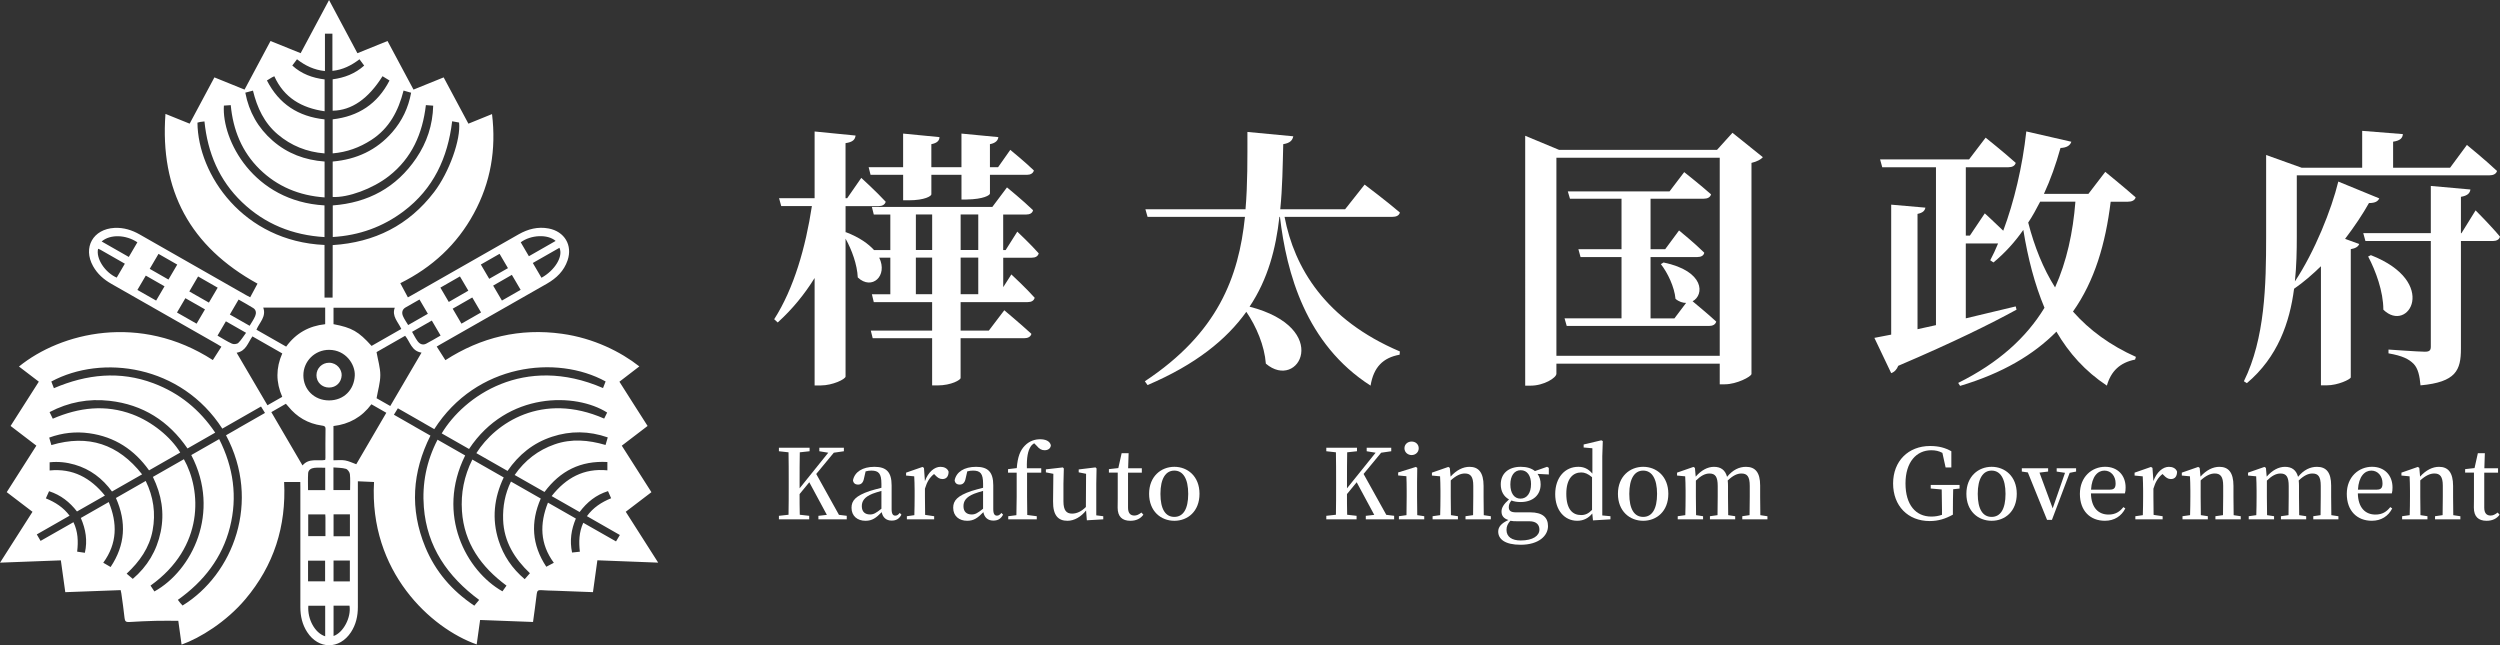 <?xml version="1.0" encoding="UTF-8"?>
<svg id="_레이어_1" data-name="레이어 1" xmlns="http://www.w3.org/2000/svg" viewBox="0 0 1316.03 339.68">
  <rect x="0" y="0" width="1316.03" height="339.68" fill="#333333" stroke="none"/>
  <defs>
    <style>
      .cls-1 {
        fill: #fff;
        stroke-width: 0px;
      }
    </style>
  </defs>
  <g>
    <path class="cls-1" d="M329.36,269.43c4.55-3.48,8.99-6.86,13.56-10.34-5.21-8.18-10.36-16.25-15.6-24.48,4.59-3.5,9.06-6.93,13.58-10.38-2.58-4.05-5.01-7.84-7.43-11.64-2.45-3.84-4.89-7.7-7.4-11.65,3.57-2.74,7.01-5.38,10.49-8.06-9.78-7.67-23.97-14.85-40.67-17.17-22.18-3.09-42.6,1.75-61.43,13.89-1.57-2.45-3.04-4.77-4.56-7.17.93-.54,1.61-.95,2.29-1.34,18.58-10.59,37.15-21.18,55.74-31.77,5.04-2.88,8.98-6.73,10.86-12.29,2.7-7.93-1.63-15.17-9.95-16.75-5.67-1.08-10.9.28-15.81,3.07-18.71,10.65-37.41,21.33-56.12,31.98-.67.38-1.35.75-2.19,1.21-1.36-2.56-2.63-4.93-3.99-7.46,16.81-8.34,29.86-20.41,38.7-36.7,8.87-16.31,11.85-33.69,9.58-52.32-4.32,1.76-8.3,3.38-12.43,5.05-4.37-8.18-8.67-16.22-13.03-24.37-5.38,2.18-10.57,4.28-15.87,6.43-4.61-8.61-9.14-17.1-13.68-25.58-5.44,2.2-10.56,4.27-15.85,6.42-4.97-9.31-9.86-18.48-14.93-27.98-5.08,9.52-9.99,18.7-14.95,27.97-5.36-2.17-10.55-4.27-15.86-6.41-4.6,8.6-9.1,17.03-13.67,25.58-5.35-2.17-10.53-4.27-15.87-6.43-4.38,8.18-8.68,16.23-13.03,24.36-4.2-1.69-8.22-3.31-12.73-5.14-3,40.31,13.01,69.88,48.45,89.36-1.24,2.32-2.51,4.69-3.85,7.18-.88-.45-1.57-.8-2.25-1.19-18.65-10.63-37.29-21.26-55.93-31.89-4.09-2.33-8.46-3.69-13.22-3.45-11.32.59-16.78,10.33-11.32,20.13,2.26,4.06,5.6,7.02,9.63,9.31,18.59,10.58,37.17,21.17,55.75,31.77.71.41,1.4.86,2.18,1.33-1.61,2.51-3.06,4.77-4.51,7.03-38.42-24.82-80-14.5-102.05,3.41,3.49,2.66,6.95,5.3,10.45,7.97-5,7.85-9.88,15.51-14.86,23.31,4.57,3.5,9.06,6.92,13.57,10.37-5.3,8.31-10.44,16.38-15.6,24.48,4.63,3.54,9.08,6.93,13.56,10.34-5.72,8.98-11.32,17.75-17.08,26.77,10.9-.41,21.41-.81,32.01-1.21.8,5.75,1.56,11.22,2.33,16.75,9.89-.37,19.47-.72,29.15-1.08.15.71.29,1.25.37,1.8.59,4.32,1.25,8.63,1.69,12.95.17,1.7.82,2.14,2.44,2.04,4.62-.29,9.24-.5,13.86-.62,3.94-.1,7.9-.02,11.98-.02.56,4.05,1.14,8.27,1.73,12.53,9.7-3.44,23.55-12.01,33.54-23.85,15.05-17.81,21.61-38.4,20.44-61.74h8.51c0,.89,0,1.72.04,2.56v63.38c0,4.67,1,9.07,3.57,13.04,5.98,9.24,17.05,9.28,23.08.07,2.63-4.03,3.62-8.5,3.62-13.25-.01-21.2,0-42.4,0-63.6v-2.58c3.11.14,5.81.26,8.51.38-2.68,47.11,29.84,76.96,54.04,85.5.6-4.3,1.19-8.57,1.8-12.87,9.45.35,18.59.71,27.86,1.05.68-5.1,1.4-9.96,1.96-14.84.18-1.56.75-2.05,2.33-1.91,2.44.22,4.91.2,7.36.3,6.57.24,13.13.49,19.9.75.78-5.61,1.53-11.09,2.32-16.77,10.66.41,21.14.81,32.01,1.23-5.8-9.09-11.39-17.87-17.06-26.76ZM285.04,146.22c-1.47-2.49-2.93-4.99-4.56-7.78,4.81-2.74,9.42-5.36,14.02-8,2.09,4.46-2.32,11.83-9.46,15.78ZM292.49,126.83c-4.65,2.66-9.23,5.29-14.08,8.05-1.51-2.57-2.9-4.96-4.29-7.33,5.36-3.97,14.23-4.37,18.37-.72ZM274.07,152.58c-3.28,1.88-6.43,3.69-9.85,5.64-1.53-2.59-2.99-5.1-4.62-7.87,3.24-1.86,6.39-3.68,9.85-5.66,1.56,2.66,3.03,5.17,4.62,7.88ZM262.98,133.62h0c1.46,2.48,2.89,4.91,4.42,7.53-3.3,1.88-6.51,3.72-9.87,5.62-1.5-2.56-2.9-4.94-4.41-7.52,3.29-1.87,6.45-3.68,9.85-5.63ZM253.23,164.48c-3.45,1.98-6.73,3.85-10.31,5.9-1.58-2.7-3.05-5.2-4.62-7.88,3.47-1.99,6.76-3.87,10.31-5.9,1.53,2.6,3.02,5.15,4.62,7.88ZM242.12,145.51c1.48,2.52,2.89,4.9,4.42,7.51-3.41,1.96-6.73,3.87-10.3,5.93-1.48-2.51-2.89-4.93-4.42-7.54,3.44-1.98,6.72-3.85,10.3-5.9ZM231.92,176.64h0c-2.63,1.5-5.06,2.99-7.6,4.29-1.83.93-3.42.14-4.51-1.35-1.08-1.47-1.88-3.15-2.9-4.89,3.48-1.99,6.83-3.9,10.4-5.94,1.54,2.63,3.03,5.18,4.62,7.88ZM213.41,161.89h0c2.39-1.42,4.83-2.77,7.42-4.23,1.47,2.5,2.86,4.88,4.41,7.52-3.54,2.03-6.88,3.94-10.38,5.93-1-1.69-2.07-3.13-2.74-4.74-.71-1.69-.48-3.42,1.3-4.48ZM211.25,173.16c-5.26,3-10.42,5.94-15.65,8.93-6.9-7.64-10.3-9.58-20.03-11.45v-8.63h32.24c-1.68,4.48,1.8,7.46,3.44,11.15ZM103.91,64.57h0c.47-.12.95-.29,1.44-.37.7-.11,1.41-.18,2.28-.28,1.66,16.48,7.75,31.02,19.79,42.52,11.98,11.46,26.64,17.38,43.4,18.36v-16.68c-37.49-2.12-54.14-34.43-52.96-52.53,1.17-.08,2.35-.16,3.61-.24,1.21,13.08,5.9,24.57,15.18,33.7,9.33,9.16,20.9,13.93,34.21,14.87v-18.89c-10.36-.76-19.54-4.2-27.3-10.95-7.73-6.73-12.5-15.14-14.43-25.3,1.44-.38,2.67-.71,4.03-1.08,2.19,9.01,5.93,17.04,13.07,23.06,7.03,5.94,15.25,9.25,24.6,10v-17.92c-13.86-1.5-23.99-8.1-30.32-20.48,1.03-.63,1.81-1.13,2.62-1.61.35-.22.75-.37,1.27-.61,5.12,11.33,14.39,16.7,26.48,18.43v-16.76c-6.36-.78-12.16-2.86-17.02-7.31.87-1.16,1.63-2.17,2.48-3.3,4.35,3.38,9,5.62,14.71,6.21v-19.69h3.93v19.59c5.52-.57,10-2.87,14.25-6.11.86,1.16,1.64,2.21,2.47,3.33-4.84,4.31-10.41,6.41-16.59,7.22v16.53c9.98-.15,18.78-6.24,26.25-18.16,1.2.74,2.39,1.47,3.68,2.26-6.32,12.32-16.39,18.89-29.92,20.44v17.92c7.5-.63,14.17-3.08,20.33-7.06,9.52-6.15,14.28-15.36,16.98-26,1.42.4,2.63.75,3.98,1.13-1.45,7.94-4.74,14.81-9.93,20.78-8.24,9.47-18.86,14.35-31.36,15.44v18.65c7.97.46,21.04-4.28,29.61-11,12.09-9.47,17.69-22.35,19.45-37.35,1.22.09,2.4.18,3.85.29-.26,10.21-3.31,19.38-8.92,27.66-10.45,15.44-25.34,23.46-43.95,24.85v16.63c13.93-.83,26.32-5.3,37.23-13.49,15.79-11.86,23.31-28.22,25.62-47.43,1.32.25,2.5.46,3.64.66,1.01,8.79-5.15,26.16-13.15,36.62-13.35,17.47-31.3,26.49-53.38,27.9v11.8l-.05,15.84h-4.25v-27.71c-42.82-1.9-66.65-37.03-66.89-64.38ZM138.57,161.91h0s32.61,0,32.61,0v8.75c-8.52.91-15.41,4.73-20.54,11.81-5.26-3-10.42-5.94-15.65-8.92,1.62-3.84,5.31-6.87,3.58-11.64ZM125.6,157.69h0c2.68,1.54,5.25,2.93,7.72,4.48,1.59,1.01,1.64,2.74,1.01,4.21-.72,1.75-1.87,3.34-2.92,5.12-3.54-2.02-6.89-3.93-10.42-5.93,1.55-2.66,3.02-5.17,4.61-7.89ZM61.43,146.14c-6.26-2.76-11.01-10.13-9.79-15.2.46.2.92.35,1.33.59,4.22,2.4,8.44,4.82,12.75,7.28-1.5,2.56-2.9,4.95-4.28,7.32ZM67.8,135.26c-2.48-1.42-4.84-2.77-7.19-4.1-2.3-1.31-4.61-2.63-7.1-4.05,4.5-3.86,12.7-3.62,18.81.44-1.46,2.49-2.93,5-4.52,7.72h0ZM82.19,158.23h0c-3.32-1.88-6.47-3.68-9.86-5.61,1.53-2.62,2.93-5,4.42-7.54,3.29,1.88,6.45,3.68,9.86,5.63-1.47,2.51-2.89,4.93-4.42,7.52ZM78.82,141.52h0c1.55-2.66,3.02-5.16,4.62-7.88,3.33,1.9,6.53,3.74,9.86,5.64-1.58,2.7-3.05,5.2-4.62,7.88-3.35-1.92-6.51-3.72-9.85-5.63ZM103.5,170.39h0c-3.44-1.95-6.77-3.85-10.33-5.88,1.49-2.53,2.92-4.96,4.42-7.54,3.5,1.99,6.84,3.9,10.32,5.89-1.5,2.54-2.89,4.92-4.42,7.52ZM109.98,159.3c-3.45-1.96-6.79-3.87-10.32-5.88,1.57-2.67,3.05-5.22,4.62-7.89,3.56,2.04,6.92,3.97,10.31,5.91-1.63,2.78-3.07,5.23-4.62,7.86h0ZM114.51,176.67c1.49-2.54,2.88-4.92,4.4-7.53,3.5,1.99,6.88,3.91,10.62,6.05-1.44,1.94-2.56,3.85-4.1,5.33-.66.63-2.42.8-3.32.39-2.6-1.17-5-2.75-7.61-4.23ZM125.4,225.42v.04c-2.14,1.23-4.29,2.45-6.42,3.67,18.62,34.89,3.81,73.24-22.88,89.63-.41-.46-.86-.93-1.27-1.42-.39-.48-.75-.99-1.2-1.57,13.67-9.67,23.35-22.17,27.41-38.23,4.05-15.99,1.87-31.47-5.66-46.38-5.12,2.93-9.91,5.67-14.69,8.39,15.78,30.24.3,60.92-19.41,71.8-.68-1.02-1.36-2.06-2.04-3.08,28.55-20.39,26.76-50.18,17.57-66.53-5.42,3.09-10.83,6.18-16.32,9.31,4.57,9.36,6.16,18.92,4.1,28.93-2.06,9.98-7.05,18.27-14.69,24.75-1.17-.99-2.18-1.84-3.23-2.74,6.87-6.41,11.99-13.65,13.68-22.79,1.68-8.98.45-17.64-3.64-26.02-5.41,3.09-10.57,6.05-15.68,8.97,5.66,12.8,4.93,24.74-2.8,36.33-1.46-.85-2.6-1.51-3.87-2.25,7.42-10.19,7.48-20.77,2.89-31.95-5.06,2.89-9.86,5.63-14.7,8.39,2.6,5.95,3.58,11.93,2.13,18.33-1.5-.22-2.74-.41-4.06-.6.63-5.44.45-10.54-1.95-15.51-5.85,3.33-11.5,6.54-17.31,9.85-.72-1.25-1.32-2.27-1.99-3.41,5.85-3.35,11.52-6.58,17.26-9.86-3.27-4.38-7.52-7.09-12.49-9.12.6-1.33,1.13-2.53,1.69-3.77,6.23,2.02,10.86,5.73,14.7,10.67,4.92-2.81,9.7-5.54,14.7-8.38-7.6-9.37-16.9-14.42-29.1-13.21v-4.3c4.61-.48,8.94,0,13.21,1.24,8.21,2.39,14.6,7.28,19.62,14.14,5.32-3.03,10.48-5.98,15.85-9.04-12.53-15.92-28.3-21.17-47.77-15.4-.4-1.39-.75-2.6-1.13-3.94,6.99-2.55,13.97-3.27,21.08-2.29,13.41,1.85,23.75,8.67,31.48,19.54,5.6-3.2,11.01-6.29,16.41-9.38-4.97-8.21-14.82-16.22-25.09-20.08-14.23-5.35-28.2-3.69-42,2.26-.56-1.16-1.08-2.23-1.69-3.47,10-5.27,20.54-7.2,31.56-5.95,17.57,1.98,31.13,10.62,41.05,25.09,4.84-2.77,9.63-5.49,14.58-8.33-8.16-12.16-18.9-20.88-32.46-25.98-17.72-6.67-35.16-4.81-52.45,2.58-.47-1.2-.92-2.36-1.36-3.51,26.68-14.38,68.35-8.8,90.02,24.79,2.17-1.24,4.34-2.48,6.51-3.72l13.86-7.92,2.09,3.39-14.13,8.07ZM124.57,185.68h0c4.94-.83,5.89-5.18,8.31-8.6,5.3,3.03,10.46,5.97,15.71,8.97-3.39,7.66-3.38,15.2-.01,22.85-2.58,1.47-5.06,2.89-7.79,4.44-5.38-9.19-10.71-18.28-16.22-27.66ZM162.2,249.13c.11-1.84,1.66-2.67,3.3-2.85,1.83-.2,3.71-.05,5.7-.05v11.77h-9.05c0-2.95-.12-5.92.05-8.87ZM162.16,295.14h8.98v10.88h-8.98v-10.88ZM171.18,334.95c-5.41-1.68-9.42-9.05-8.87-16.1h8.87v16.1ZM162.25,282.24v-11.46h8.98c.04.68.1,1.17.09,1.66.01,3.2,0,6.42,0,9.8h-9.07ZM171.32,241.05c0,.34-.08.68-.14,1.08-4,.7-8.49-1.16-11.94,2.89-5.51-9.42-10.89-18.63-16.41-28.07,2.65-1.53,5.11-2.93,7.66-4.4.45.5.84.9,1.19,1.34,4.57,5.66,10.45,9.1,17.72,10.13,1.15.16,1.99.29,1.96,1.86-.11,5.06-.04,10.12-.05,15.18ZM159.7,197.62c-.03-7.47,6.04-13.5,13.59-13.46,8.69.05,13.75,7.6,13.47,13.53-.35,7.54-5.78,13.09-13.55,13.09s-13.49-5.71-13.51-13.16ZM175.59,334.8v-15.96h8.39c.99,6.1-3.21,14.19-8.39,15.96ZM184.17,306.06h-8.59v-11h8.59v11ZM184.2,282.29h-8.61v-11.53h8.61v11.53ZM184.29,257.99h-8.76v-11.93c2.27.21,4.5.15,6.55.74.93.26,1.99,1.75,2.11,2.78.29,2.73.1,5.51.1,8.41ZM187.54,244.38h0c-2.07-.74-3.92-1.67-5.88-2.01-1.95-.34-3.99-.07-6.12-.07v-18.03c8.28-.98,14.95-4.7,19.97-11.46,2.6,1.49,5.14,2.93,7.85,4.48-5.41,9.25-10.7,18.33-15.82,27.09ZM198.23,209.63c.74-4.25,1.96-8.22,1.97-12.18,0-3.9-1.23-7.81-1.98-12.1,4.68-2.67,9.84-5.62,15.05-8.59,2.65,3.19,3.3,8.03,8.63,8.87-5.55,9.47-10.95,18.7-16.46,28.1-2.64-1.51-5.11-2.92-7.21-4.1ZM324.29,285.01c-5.86-3.34-11.53-6.56-17.25-9.81-2.27,5-2.38,10.01-1.8,15.22-1.44.16-2.7.29-4.1.44-1.32-6.27-.45-12.09,2-17.89-4.84-2.77-9.63-5.5-14.69-8.38-4.44,11.19-4.23,21.7,3.09,31.67-1.42.75-2.6,1.38-3.96,2.08-7.63-11.52-8.38-23.39-2.92-35.9-5.24-2.98-10.4-5.93-15.69-8.95-3.16,6.49-4.35,13.15-4.12,20.09.39,11.57,6.08,20.56,14.1,28.17-.96,1.1-1.83,2.1-2.74,3.13-6.64-5.62-11.19-12.35-13.75-20.38-3.61-11.36-2.42-22.38,2.7-33.17-5.55-3.16-10.95-6.24-16.52-9.42-4.36,8.74-6.1,17.74-5.46,27.17,1.16,16.87,10.09,29.31,23.45,39.2-.77,1.08-1.45,2.05-2.14,3-18.96-10.66-35.13-40.34-19.62-71.52-4.77-2.72-9.55-5.45-14.54-8.3-5.86,11.31-8.19,23.15-7.21,35.55,1.64,20.84,12.47,36.47,29.11,48.79-.87,1.04-1.68,2-2.55,3.04-11.84-7.9-20.54-18.08-25.83-30.92-8.19-19.87-6.9-39.41,2.74-58.6-2.82-1.6-5.61-3.2-8.4-4.78,0,0,0-.01.01-.02l-10.85-6.2,2.09-3.39,13.86,7.92v.02c1.77,1.01,3.54,2.02,5.3,3.03,22.13-34.55,64.39-39.26,90.2-25.1-.45,1.15-.91,2.32-1.36,3.48-41.67-18.07-73.3,4.45-84.92,23.87,4.8,2.74,9.6,5.48,14.39,8.2,20.18-30.47,56.37-29.61,72.7-19.17-.53,1.05-1.05,2.12-1.57,3.17-32.55-14.27-57.22,2.26-67.28,18.19,5.47,3.11,10.93,6.23,16.42,9.36,5.94-8.63,13.56-14.75,23.37-17.98,9.77-3.22,19.5-3.09,29.38.34-.44,1.48-.78,2.68-1.17,3.98-9-2.64-17.92-3.42-26.76-.34-8.72,3.05-15.72,8.42-21.08,16.14,5.4,3.07,10.55,6.01,15.71,8.94,8.3-11.16,19.08-16.56,33.1-15.77v4.38c-12.43-1.21-21.79,3.98-29.34,13.55,5.05,2.88,9.89,5.64,14.72,8.39,3.96-5.26,8.68-9.03,14.95-11,.59,1.32,1.09,2.47,1.65,3.75-5.12,2.08-9.45,4.92-12.75,9.43,5.82,3.33,11.53,6.6,17.34,9.92-.75,1.24-1.35,2.26-2.03,3.39Z"/>
    <path class="cls-1" d="M173.25,190.95h0c-3.7-.02-6.67,2.93-6.66,6.6.01,3.66,2.89,6.46,6.63,6.46s6.47-2.72,6.64-6.42c.14-2.92-2.34-6.61-6.61-6.64Z"/>
  </g>
  <g>
    <g>
      <path class="cls-1" d="M528.11,135.6v15.57l4.28-6.71s7.85,7.28,12.28,12.28c-.43,1.57-1.71,2.29-3.71,2.29h-35.28v15h14.85l8.14-10.71s8.86,7.43,14.28,12.43c-.43,1.57-1.86,2.29-3.86,2.29h-33.42v20.99c0,.86-4.71,3.86-12.28,3.86h-2.71v-24.85h-31.28l-1-4h32.28v-15h-30.71l-1-4.14h9.71v-19.28h-5.86c4.71,9.57-3.86,17.42-11.28,10.43-.29-6.71-3.14-14.57-6.43-20.42v72.55c0,1.43-6.86,4.71-13,4.71h-3.29v-56.56c-5.29,8.57-11.71,16.42-19.42,23.42l-1.86-1.71c10.43-16.28,16.57-37.99,19.85-59.56h-16.14l-1.14-4.14h18.71v-35.13l21.57,2.14c-.29,2.14-1.43,3.43-5.29,4v28.99h.86l7.43-10.71s8.14,7.43,12.86,12.57c-.43,1.57-1.86,2.29-3.71,2.29h-17.42v13.85l.14-.14c7.14,2.71,11.86,6.14,14.85,9.43h8.57v-18.71h-8.71l-1-4h63.41l7.71-10.28s8.57,7,13.71,12c-.29,1.57-1.71,2.29-3.71,2.29h-12v18.71h1.29l6.14-9.71s7.29,6.86,11.28,11.43c-.43,1.57-1.71,2.29-3.71,2.29h-15ZM458.27,92.03l-1-4h18.14v-17.71l19.14,1.86c0,1.71-1.14,3.14-4.28,3.71v12.14h15.85v-17.71l19.42,1.86c-.14,1.57-1.29,3.14-4.43,3.71v12.14h4.28l6.43-9.14s7.71,6.28,12.43,10.85c-.43,1.57-1.86,2.29-3.71,2.29h-19.42v9.85c0,.86-3.29,3-12.28,3.14h-2.71v-13h-15.85v10.28c0,.86-3.29,3.14-12,3.14h-2.86v-13.43h-17.14ZM482.13,131.6h8.57v-18.71h-8.57v18.71ZM490.69,154.88v-19.28h-8.57v19.28h8.57ZM505.69,112.89v18.71h9.28v-18.71h-9.28ZM514.97,135.6h-9.28v19.28h9.28v-19.28Z"/>
      <path class="cls-1" d="M676.21,114.17c5.14,26.85,21.42,54.13,60.7,70.84l-.14,1.71c-8.71,1.57-13.71,6.57-15.28,16.28-34.13-21.85-44.28-59.41-47.7-88.83h-.29c-1.86,16.71-6,32.71-15.71,47.27,43.7,11.28,25.85,44.7,8.57,29.99-.71-9.43-5-19.57-10.28-27.28-10.43,14.57-26.57,27.71-51.99,38.56l-1.43-2c38.42-25.42,49.42-54.84,52.7-86.55h-51.27l-1.14-4h52.7c1.14-13.28,1-26.85,1-40.7l24.14,2.29c-.43,2.14-1.71,3.57-5.28,4.14-.29,11.57-.43,22.99-1.57,34.28h34.13l10.28-13s11.57,8.71,18.57,14.71c-.43,1.57-1.86,2.29-4.14,2.29h-56.56Z"/>
      <path class="cls-1" d="M928,82.75c-1,1.14-3,2.29-6,3v111.12c-.14,1.43-7.86,5.43-14,5.43h-2.71v-10.85h-85.98v5.28c0,2.14-6.57,6.28-13.57,6.28h-2.86V71.47l17.85,7.43h83.12l8.14-9,16,12.85ZM905.29,187.3v-104.26h-85.98v104.26h85.98ZM875.73,138.17c21.85,4.57,21.42,17.14,15.28,20.42,2.71,2.29,8.43,7,12.43,10.71-.43,1.57-1.86,2.29-3.86,2.29h-74.84l-1.14-4h29.99v-32.28h-21.57l-1.14-4.14h22.71v-26.57h-27.14l-1.14-3.86h53.56l7.71-10.14s8.86,7,14.14,11.71c-.43,1.57-1.86,2.29-3.86,2.29h-27.99v26.57h7.71l7.29-9.86s8.43,6.86,13.28,11.71c-.29,1.57-1.71,2.29-3.71,2.29h-24.57v32.28h12.57l6.14-8.14c-1.71,0-3.71-.57-5.57-2.14-.57-6.28-4.14-13.71-7.71-18.28l1.43-.86Z"/>
      <path class="cls-1" d="M1111.09,106.17c-2.71,22.14-8.43,41.7-19.85,57.84,8.71,9.85,19.71,17.85,33.13,23.85l-.43,1.43c-8,1.57-12.71,6.14-14.85,13.71-11.43-7.57-20-17.14-26.57-28.42-12,12.14-28.28,21.85-50.7,28.56l-1-1.57c21.28-10.57,35.85-23.85,45.42-39.56-5.14-12.28-8.71-25.99-11.14-40.99-4.57,6.57-9.85,12.28-15.71,17.14l-1.71-1.14c1.43-2.71,2.86-5.71,4.14-8.86h-17v39.42c8.43-2,17.42-4.14,26.28-6.28l.43,1.71c-13.28,7.28-33.13,17.14-62.27,29.56-.71,1.86-2,3.29-3.71,3.86l-8.85-18.57c2.29-.43,5.28-1,8.85-1.71v-68.41l18,1.57c-.29,1.57-1.29,2.71-4.14,3.29v60.7l9.71-2.14v-83.12h-28.28l-1.14-4.14h46.85l8.71-11.43s9.85,7.86,15.85,13.28c-.43,1.57-1.86,2.29-3.86,2.29h-22.42v35.99h2.14l7.85-11.71s5,4.57,9.71,9.14c5.71-15.28,10.14-33.85,12.14-52.27l23.71,5.43c-.57,1.86-2.29,3.14-5.71,3.28-2.43,8.71-5.28,16.71-8.71,24.14h23.42l8.86-11.57s9.85,8,16,13.43c-.43,1.57-2,2.29-4.14,2.29h-9ZM1073.96,106.17c-2,3.86-4,7.57-6.29,11,3.29,12.71,7.86,24.14,14.14,34.13,6.14-13.71,9.43-28.85,10.71-45.13h-18.57Z"/>
      <path class="cls-1" d="M1252.48,104.46c-.71,1.43-2,2.43-5.43,2.43-3.29,5.86-7.57,12.28-12.57,18.85l7.43,2.71c-.43,1.29-1.86,2.29-4.43,2.71v67.55c-.29,1-6.71,4.14-12.71,4.14h-3v-62.7c-4.43,4.29-9.14,8.43-14.14,11.85-2.29,17.71-8.57,35.99-24.85,49.7l-1.57-1c11.14-22.57,11.71-50.84,11.71-75.98v-43.13l18.71,6.71h31.85v-19.42l21.42,1.71c-.14,2-1.29,3.43-5.14,4v13.71h29.99l8.86-12s10,8.14,15.85,13.71c-.43,1.57-2,2.29-4,2.29h-101.4v32.42c0,7.28-.14,15.14-1,23.42,10.43-15.71,19.28-37.85,22.85-52.56l21.57,8.86ZM1303.18,110.74s8.28,8.28,12.85,13.85c-.43,1.57-1.86,2.29-3.86,2.29h-16.71v56.7c0,11.28-2.57,17.57-21.28,19.28-.43-5-1.29-8.85-3.57-11.28-2.57-2.57-5.86-4.28-13.28-5.57v-2s16,1.14,19.14,1.14c2.43,0,3.14-.71,3.14-2.71v-55.56h-34.42l-1.14-4.14h35.56v-24.85l20.85,1.86c-.29,2-1.57,3.28-5,3.86v19.14h.29l7.43-12ZM1248.05,134.31c36.13,14.14,19.71,41.56,6.57,28.71,0-9.57-4-20.42-8-27.99l1.43-.71Z"/>
    </g>
    <g>
      <path class="cls-1" d="M445.74,271.54v1.84h-14.92v-1.84l4.45-.51-9.25-17.17-5.11,6.23c0,3.27,0,7,.1,10.88l4.96.56v1.84h-15.94v-1.84l5.06-.56c.1-4.96.1-10.02.1-15.13v-2.61c0-5.01,0-10.12-.1-15.13l-5.06-.56v-1.84h16.15v1.84l-5.16.56c-.1,4.96-.1,9.96-.1,15.13v3.83l15.08-18.75-4.7-.77v-1.84h12.93v1.84l-5.31.77-9.25,11.19,11.96,21.51,4.14.51Z"/>
      <path class="cls-1" d="M474.52,270.93c-1.23,2.3-2.86,3.12-5.16,3.12-2.86,0-4.7-1.69-5.21-4.45-2.96,3.01-4.96,4.55-8.54,4.55-4.19,0-7.36-2.45-7.36-6.85,0-3.78,2.15-6.29,9.61-8.84,1.74-.51,3.99-1.17,6.13-1.69v-2.09c0-5.47-1.48-6.95-5.31-6.95-.92,0-1.89.1-3.01.41l-.87,3.78c-.41,2.15-1.48,3.17-3.07,3.17s-2.5-.77-2.71-2.25c.87-4.39,5.01-7.1,11.29-7.1s9.05,2.76,9.05,9.76v12.57c0,2.55.77,3.37,1.94,3.37.92,0,1.48-.41,2.35-1.43l.87.92ZM463.99,258.41c-1.84.51-3.58,1.07-4.65,1.48-4.5,1.79-5.67,4.04-5.67,6.59,0,3.01,1.79,4.34,4.34,4.34,1.84,0,3.12-.72,5.98-3.02v-9.4Z"/>
      <path class="cls-1" d="M486.89,253.3c1.69-4.8,5.01-7.56,8.18-7.56,1.89,0,3.68.77,4.29,2.56-.05,2.35-1.02,3.88-3.27,3.88-1.53,0-2.61-.82-3.73-1.99l-.66-.66c-2.25,1.74-3.73,4.09-4.8,7.72v4.29c0,2.66.05,6.64.1,9.5l4.75.71v1.64h-14.36v-1.64l3.93-.56c.1-2.91.15-7,.15-9.66v-3.27c0-3.22-.1-5.16-.21-7.51l-4.29-.41v-1.53l8.64-3.01.77.51.51,7Z"/>
      <path class="cls-1" d="M528.03,270.93c-1.23,2.3-2.86,3.12-5.16,3.12-2.86,0-4.7-1.69-5.21-4.45-2.96,3.01-4.96,4.55-8.53,4.55-4.19,0-7.36-2.45-7.36-6.85,0-3.78,2.15-6.29,9.61-8.84,1.74-.51,3.99-1.17,6.13-1.69v-2.09c0-5.47-1.48-6.95-5.32-6.95-.92,0-1.89.1-3.01.41l-.87,3.78c-.41,2.15-1.48,3.17-3.07,3.17s-2.5-.77-2.71-2.25c.87-4.39,5.01-7.1,11.29-7.1s9.05,2.76,9.05,9.76v12.57c0,2.55.77,3.37,1.94,3.37.92,0,1.48-.41,2.35-1.43l.87.92ZM517.5,258.41c-1.84.51-3.58,1.07-4.65,1.48-4.5,1.79-5.67,4.04-5.67,6.59,0,3.01,1.79,4.34,4.34,4.34,1.84,0,3.12-.72,5.98-3.02v-9.4Z"/>
      <path class="cls-1" d="M535.24,246.4c.46-5.93,1.79-9.25,4.19-11.75,2.5-2.61,5.47-3.42,8.13-3.42s5.06.87,5.62,3.12c-.05,1.53-1.28,2.66-3.27,2.66-1.58,0-2.81-.66-4.19-2.35l-1.33-1.33c-.72.46-1.43,1.07-1.89,1.84-1.38,2.2-2.09,5.52-1.94,11.34h7.56v2.3h-7.46v12.72c0,3.17.05,6.39.1,9.56l5.01.66v1.64h-15.02v-1.64l4.29-.56c.1-3.22.15-6.44.15-9.66v-12.72h-4.55v-1.84l4.6-.56Z"/>
      <path class="cls-1" d="M580.77,271.74v1.64l-8.64.51-.41-5.16c-2.66,3.32-6.18,5.42-9.81,5.42-4.75,0-7.67-2.71-7.56-10.27l.15-14.46-3.94-.77v-1.58l8.94-1.02.51.56-.2,8.02v9.25c0,4.85,1.58,6.49,4.55,6.49,2.61,0,5.06-1.28,7.26-3.48l.1-17.48-3.88-.77v-1.53l8.84-1.07.56.56-.15,8.02v16.66l3.68.46Z"/>
      <path class="cls-1" d="M601.88,270.93c-1.43,2.04-3.73,3.22-6.85,3.22-4.29,0-6.69-2.2-6.69-6.9,0-1.53.05-2.86.05-4.96v-13.49h-4.65v-1.84l4.96-.56,1.74-7.82h3.68l-.26,7.92h7.21v2.3h-7.26v18.45c0,2.91,1.28,4.14,3.32,4.14,1.28,0,2.3-.51,3.73-1.58l1.02,1.12Z"/>
      <path class="cls-1" d="M604.9,259.94c0-9.2,6.34-14.21,13.29-14.21s13.24,4.96,13.24,14.21-6.18,14.21-13.24,14.21-13.29-5.01-13.29-14.21ZM625.49,259.99c0-8.07-2.76-12.26-7.31-12.26s-7.31,4.19-7.31,12.26,2.66,12.11,7.31,12.11,7.31-4.09,7.31-12.11Z"/>
      <path class="cls-1" d="M733.89,271.54v1.84h-14.92v-1.84l4.45-.51-9.25-17.17-5.11,6.23c0,3.27,0,7,.1,10.88l4.96.56v1.84h-15.94v-1.84l5.06-.56c.1-4.96.1-10.02.1-15.13v-2.61c0-5.01,0-10.12-.1-15.13l-5.06-.56v-1.84h16.15v1.84l-5.16.56c-.1,4.96-.1,9.96-.1,15.13v3.83l15.07-18.75-4.7-.77v-1.84h12.93v1.84l-5.32.77-9.25,11.19,11.96,21.51,4.14.51Z"/>
      <path class="cls-1" d="M749.74,271.74v1.64h-13.34v-1.64l3.99-.56c.05-2.91.1-7,.1-9.66v-3.27c0-3.17-.05-5.11-.15-7.56l-4.34-.41v-1.58l9.35-2.91.71.51-.1,7.61v7.61c0,2.71.05,6.8.1,9.66l3.68.56ZM739.32,235.97c0-2.1,1.69-3.53,3.78-3.53s3.73,1.43,3.73,3.53-1.69,3.58-3.73,3.58-3.78-1.48-3.78-3.58Z"/>
      <path class="cls-1" d="M784.8,271.74v1.64h-13.34v-1.64l3.99-.56c.05-2.86.1-6.85.1-9.66v-5.83c0-4.8-1.43-6.44-4.45-6.44-2.2,0-4.6,1.07-7.41,3.63v8.64c0,2.71.05,6.8.1,9.66l3.68.56v1.64h-13.34v-1.64l3.99-.56c.1-2.91.15-7,.15-9.66v-3.27c0-3.22-.1-5.16-.2-7.51l-4.29-.41v-1.53l8.64-3.01.77.51.41,4.6c3.07-3.42,6.54-5.16,9.96-5.16,4.75,0,7.41,2.96,7.41,10.02v5.77c0,2.81.05,6.8.1,9.66l3.73.56Z"/>
      <path class="cls-1" d="M815.31,249.77l-5.93-.31c1.07,1.48,1.63,3.32,1.63,5.52,0,5.67-4.14,9.3-10.53,9.3-1.84,0-3.48-.26-4.85-.82-.97,1.23-1.38,2.25-1.38,3.53,0,1.69.87,2.71,3.73,2.71h7.51c6.54,0,9.4,2.71,9.4,7.26,0,5.06-4.86,9.81-14.41,9.81-8.33,0-11.8-3.01-11.8-6.95,0-2.4,1.58-4.34,5.37-6.08-2.35-.77-3.63-2.09-3.63-4.45,0-1.99,1.07-3.83,3.94-6.39-2.76-1.53-4.34-4.24-4.34-7.92,0-5.72,4.09-9.25,10.53-9.25,3.12,0,5.67.77,7.46,2.25l6.39-2.25.92.56v3.47ZM798.81,274.4c-1.63,0-2.66-.05-3.73-.26-1.38,1.53-2.04,2.91-2.04,4.8,0,3.73,2.96,5.57,7.46,5.57,6.49,0,9.86-2.5,9.86-5.72,0-2.4-1.43-4.39-5.26-4.39h-6.29ZM805.96,254.88c0-4.45-1.99-7.36-5.42-7.36s-5.47,2.96-5.47,7.51,1.99,7.46,5.31,7.46c3.53,0,5.57-3.07,5.57-7.61Z"/>
      <path class="cls-1" d="M847.76,271.74v1.64l-9.2.56-.36-3.63c-1.99,2.4-4.55,3.83-7.92,3.83-6.75,0-11.6-5.57-11.6-14,0-8.89,5.21-14.41,12.16-14.41,2.76,0,5.16.92,7.41,3.58v-13.34l-4.6-.41v-1.58l9.3-2.2.77.41-.26,7.97v31.17l4.29.41ZM838.06,251.2c-2.15-1.84-3.94-2.5-5.67-2.5-4.24,0-7.87,3.07-7.87,11.24s3.32,11.19,7.77,11.19c2.2,0,3.83-.72,5.78-2.71v-17.22Z"/>
      <path class="cls-1" d="M851.7,259.94c0-9.2,6.34-14.21,13.29-14.21s13.24,4.96,13.24,14.21-6.18,14.21-13.24,14.21-13.29-5.01-13.29-14.21ZM872.3,259.99c0-8.07-2.76-12.26-7.31-12.26s-7.31,4.19-7.31,12.26,2.66,12.11,7.31,12.11,7.31-4.09,7.31-12.11Z"/>
      <path class="cls-1" d="M930.4,271.74v1.64h-13.24v-1.64l3.83-.56c.05-2.86.1-6.85.1-9.66v-5.72c0-5.01-1.38-6.54-4.39-6.54-2.2,0-4.5,1.07-7.21,3.68.1.87.15,1.79.15,2.81v5.77c0,2.81.05,6.8.1,9.66l3.68.56v1.64h-13.29v-1.64l3.99-.56c.05-2.86.1-6.85.1-9.66v-5.67c0-4.91-1.28-6.59-4.34-6.59-2.35,0-4.6,1.23-7.15,3.73v8.53c0,2.71.05,6.8.1,9.66l3.68.56v1.64h-13.34v-1.64l3.99-.56c.1-2.91.15-7,.15-9.66v-3.27c0-3.22-.1-5.16-.21-7.51l-4.29-.41v-1.53l8.64-3.01.77.51.41,4.6c2.91-3.32,6.23-5.16,9.61-5.16,3.58,0,5.93,1.64,6.9,5.26,3.07-3.73,6.44-5.26,9.96-5.26,4.85,0,7.46,2.91,7.46,9.81v5.98c0,2.81.05,6.8.1,9.66l3.73.56Z"/>
      <path class="cls-1" d="M1031.55,257.18l-3.37.36c-.1,3.48-.15,7.05-.15,10.88v2.5c-3.94,2.15-7.56,3.37-12.21,3.37-11.5,0-19.27-8.02-19.27-19.78s7.97-19.73,19.47-19.73c4.65,0,8.02.97,11.19,2.76v8.53h-3.02l-1.69-7.67c-1.79-.97-3.63-1.38-5.83-1.38-7.82,0-13.59,6.18-13.59,17.48s5.42,17.43,13.59,17.43c2.04,0,3.78-.31,5.62-.92v-2.66c0-3.53-.05-7.15-.15-10.68l-5.78-.51v-1.89h15.18v1.89Z"/>
      <path class="cls-1" d="M1035.13,259.94c0-9.2,6.34-14.21,13.29-14.21s13.23,4.96,13.23,14.21-6.18,14.21-13.23,14.21-13.29-5.01-13.29-14.21ZM1055.73,259.99c0-8.07-2.76-12.26-7.31-12.26s-7.31,4.19-7.31,12.26,2.66,12.11,7.31,12.11,7.31-4.09,7.31-12.11Z"/>
      <path class="cls-1" d="M1092.88,248.24l-3.37.66-9.35,24.78h-2.56l-10.12-24.99-3.17-.46v-1.74h13.85v1.74l-4.55.56,6.95,18.81,6.49-18.7-4.39-.66v-1.74h10.22v1.74Z"/>
      <path class="cls-1" d="M1100.7,259.73c.15,7.61,3.99,11.14,9.25,11.14,3.63,0,5.88-1.48,7.82-3.93l1.02.71c-2.04,4.04-5.77,6.49-10.73,6.49-7.72,0-13.18-5.16-13.18-14.16s6.34-14.26,13.29-14.26c6.49,0,10.78,4.4,10.78,10.88,0,1.28-.1,2.3-.36,3.12h-17.89ZM1110.77,257.74c2.35,0,2.91-1.18,2.91-3.32,0-3.78-2.4-6.69-5.88-6.69s-6.64,3.02-7.05,10.02h10.02Z"/>
      <path class="cls-1" d="M1133.57,253.3c1.69-4.8,5.01-7.56,8.18-7.56,1.89,0,3.68.77,4.29,2.56-.05,2.35-1.02,3.88-3.27,3.88-1.53,0-2.61-.82-3.73-1.99l-.66-.66c-2.25,1.74-3.73,4.09-4.8,7.72v4.29c0,2.66.05,6.64.1,9.5l4.75.71v1.64h-14.36v-1.64l3.94-.56c.1-2.91.15-7,.15-9.66v-3.27c0-3.22-.1-5.16-.2-7.51l-4.29-.41v-1.53l8.64-3.01.77.51.51,7Z"/>
      <path class="cls-1" d="M1179.56,271.74v1.64h-13.34v-1.64l3.99-.56c.05-2.86.1-6.85.1-9.66v-5.83c0-4.8-1.43-6.44-4.45-6.44-2.2,0-4.6,1.07-7.41,3.63v8.64c0,2.71.05,6.8.1,9.66l3.68.56v1.64h-13.34v-1.64l3.99-.56c.1-2.91.15-7,.15-9.66v-3.27c0-3.22-.1-5.16-.21-7.51l-4.29-.41v-1.53l8.64-3.01.77.51.41,4.6c3.07-3.42,6.54-5.16,9.96-5.16,4.75,0,7.41,2.96,7.41,10.02v5.77c0,2.81.05,6.8.1,9.66l3.73.56Z"/>
      <path class="cls-1" d="M1230.97,271.74v1.64h-13.23v-1.64l3.83-.56c.05-2.86.1-6.85.1-9.66v-5.72c0-5.01-1.38-6.54-4.39-6.54-2.2,0-4.5,1.07-7.21,3.68.1.87.15,1.79.15,2.81v5.77c0,2.81.05,6.8.1,9.66l3.68.56v1.64h-13.29v-1.64l3.99-.56c.05-2.86.1-6.85.1-9.66v-5.67c0-4.91-1.28-6.59-4.34-6.59-2.35,0-4.6,1.23-7.15,3.73v8.53c0,2.71.05,6.8.1,9.66l3.68.56v1.64h-13.34v-1.64l3.99-.56c.1-2.91.15-7,.15-9.66v-3.27c0-3.22-.1-5.16-.21-7.51l-4.29-.41v-1.53l8.64-3.01.77.51.41,4.6c2.91-3.32,6.23-5.16,9.61-5.16,3.58,0,5.93,1.64,6.9,5.26,3.07-3.73,6.44-5.26,9.96-5.26,4.85,0,7.46,2.91,7.46,9.81v5.98c0,2.81.05,6.8.1,9.66l3.73.56Z"/>
      <path class="cls-1" d="M1241.2,259.73c.15,7.61,3.99,11.14,9.25,11.14,3.63,0,5.88-1.48,7.82-3.93l1.02.71c-2.04,4.04-5.78,6.49-10.73,6.49-7.71,0-13.18-5.16-13.18-14.16s6.34-14.26,13.29-14.26c6.49,0,10.78,4.4,10.78,10.88,0,1.28-.1,2.3-.36,3.12h-17.88ZM1251.27,257.74c2.35,0,2.91-1.18,2.91-3.32,0-3.78-2.4-6.69-5.88-6.69s-6.64,3.02-7.05,10.02h10.02Z"/>
      <path class="cls-1" d="M1295.17,271.74v1.64h-13.34v-1.64l3.99-.56c.05-2.86.1-6.85.1-9.66v-5.83c0-4.8-1.43-6.44-4.45-6.44-2.2,0-4.6,1.07-7.41,3.63v8.64c0,2.71.05,6.8.1,9.66l3.68.56v1.64h-13.34v-1.64l3.99-.56c.1-2.91.15-7,.15-9.66v-3.27c0-3.22-.1-5.16-.21-7.51l-4.29-.41v-1.53l8.64-3.01.77.51.41,4.6c3.07-3.42,6.54-5.16,9.96-5.16,4.75,0,7.41,2.96,7.41,10.02v5.77c0,2.81.05,6.8.1,9.66l3.73.56Z"/>
      <path class="cls-1" d="M1315.82,270.93c-1.43,2.04-3.73,3.22-6.85,3.22-4.29,0-6.7-2.2-6.7-6.9,0-1.53.05-2.86.05-4.96v-13.49h-4.65v-1.84l4.96-.56,1.74-7.82h3.68l-.26,7.92h7.21v2.3h-7.26v18.45c0,2.91,1.28,4.14,3.32,4.14,1.28,0,2.3-.51,3.73-1.58l1.02,1.12Z"/>
    </g>
  </g>
</svg>